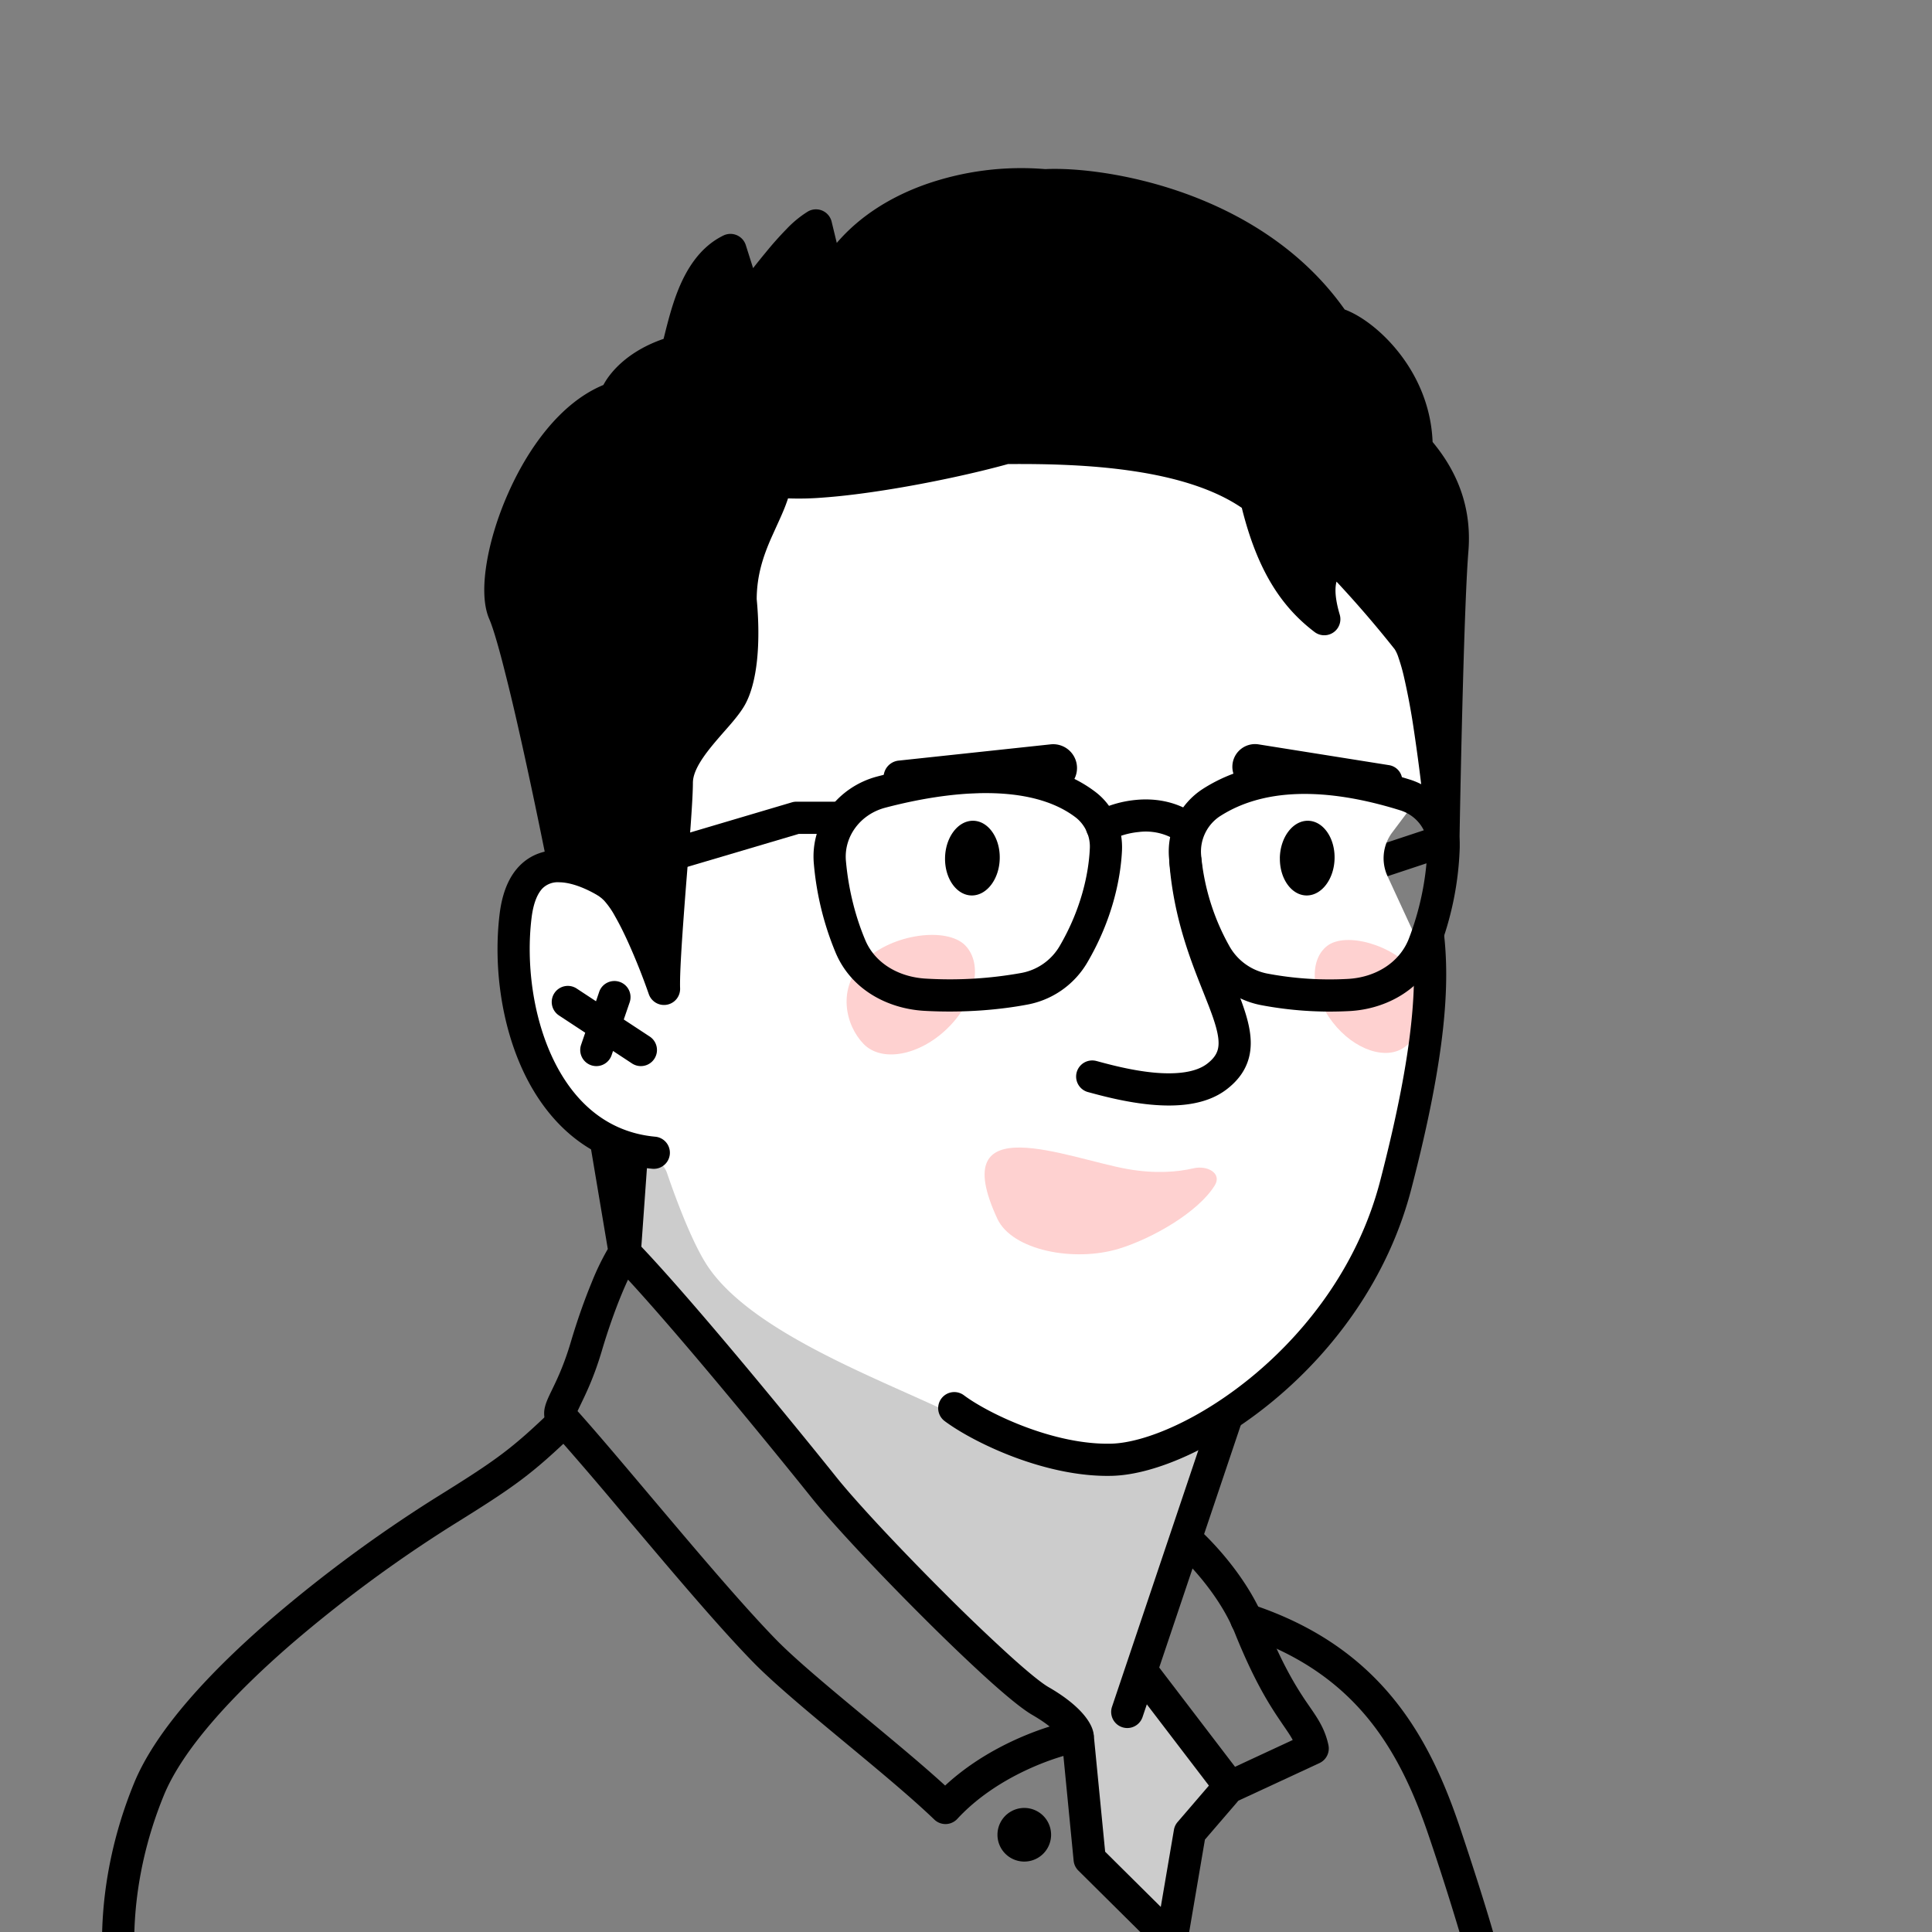 <svg xmlns="http://www.w3.org/2000/svg" width="45" height="45" fill="none"><rect width="100%" height="100%" fill="#808080" stroke="none"/><g clip-path="url(#a)"><path fill="#000" fill-rule="evenodd" d="M33.872 19.5a.375.375 0 0 1-.238.473l-1.303.432a.375.375 0 0 1-.236-.712l1.303-.432a.375.375 0 0 1 .474.238Z" clip-rule="evenodd"/><path fill="#fff" d="m25.166 41.55.285 1.756 2.168 2.451.17-3.16.875-.79-2.056-2.945 1.694-5.543c.745-.557 2.438-1.927 3.244-2.942.807-1.016 1.398-3.044 1.593-3.93l.076-4.095-.896-1.942a1 1 0 0 1 .108-1.02l.788-1.049c-.349-1.142-.44-6.05-.52-6.164-.08-.113-1.458-1.646-2.136-2.398L18.244 8.69l-5.038 11.125c-.43.161-1.29.967-1.29 2.902s1.693 3.52 2.54 4.072l.18 2.337c2.036 2.264 6.31 7.038 7.115 8.022.806.983 2.413 2.444 3.115 3.051l.3 1.35Z"/><path fill="#000" d="M25.585 33.857c1.393.413 2.386-.172 2.709-.516l-1.775 5.852 2.106 2.505-.797.965-.222 3.277v.478l-.324-.98-1.921-1.967-.294-3.243c-2.096-.653-6.781-6.728-8.638-8.775-1.967-2.168-2.09-3.098-2.109-3.756-.01-.357.262-.718.616-.756a.578.578 0 0 1 .604.392c.217.636.563 1.546.889 2.075.942 1.53 3.813 2.617 5.511 3.412.602.236 2.252.624 3.645 1.037Z" opacity=".2"/><path fill="#FED1D0" d="M22.484 22.022c.421.436.233 1.303-.422 1.936-.654.633-1.527.792-1.949.356-.422-.437-.63-1.305.024-1.938s1.925-.79 2.347-.354Zm8.428.01c-.431.335-.374 1.131.129 1.779.502.648 1.26.9 1.691.566.432-.335.729-1.082.227-1.73-.503-.647-1.615-.95-2.047-.615Z"/><path fill="#000" fill-rule="evenodd" d="M13.032 19.8c.607.005 1.237.355 1.616.64a.375.375 0 0 1-.45.6c-.336-.253-.806-.487-1.173-.49a.503.503 0 0 0-.384.137c-.1.101-.212.301-.26.693-.127 1.043.024 2.288.503 3.288.475.99 1.25 1.704 2.378 1.808a.375.375 0 1 1-.068.747c-1.464-.135-2.433-1.076-2.987-2.231-.549-1.147-.712-2.539-.57-3.702.06-.49.214-.873.474-1.133.267-.267.6-.36.92-.358Z" clip-rule="evenodd"/><path fill="#000" d="M11.74 14.27c.335.764 1.064 4.22 1.392 5.878.228 0 .796.155 1.202.56.405.406.924 1.72 1.133 2.326-.03-.805.298-4.054.298-4.8 0-.744.95-1.476 1.248-1.983.239-.405.338-1.257.236-2.281 0-1.28.7-2.003.82-2.768 1.043.18 3.865-.35 5.356-.768 1.815-.017 4.368.082 5.831 1.171.354 1.52.903 2.295 1.589 2.817-.307-1.044.102-1.19.141-1.547.408.358 1.417 1.52 1.798 2.021.382.501.716 3.349.835 4.71.03-1.779.113-5.628.209-6.796.095-1.169-.444-1.929-.832-2.376 0-1.677-1.344-2.777-1.91-2.905-1.855-2.746-5.475-3.287-6.75-3.214-1.443-.15-3.992.298-5.01 2.253l-.32-1.318c-.5.286-1.3 1.42-1.608 1.778l-.385-1.205c-.882.43-1.07 1.76-1.248 2.367-.954.262-1.352.825-1.431 1.073-1.878.626-3.01 4.054-2.593 5.008Z"/><path fill="#000" fill-rule="evenodd" d="M24.345 3.939c.698-.034 1.954.095 3.276.573 1.31.475 2.716 1.305 3.699 2.697.168.062.348.163.521.287.233.167.479.392.703.668.427.524.79 1.25.824 2.13.409.495.933 1.322.834 2.546-.095 1.154-.178 4.987-.208 6.772a.375.375 0 0 1-.748.027 43.697 43.697 0 0 0-.317-2.653 15.8 15.8 0 0 0-.234-1.246 4.345 4.345 0 0 0-.123-.427.834.834 0 0 0-.086-.19 25.69 25.69 0 0 0-1.356-1.576c-.033.128-.05.346.075.769a.375.375 0 0 1-.587.404c-.748-.569-1.323-1.395-1.694-2.891-.65-.444-1.538-.707-2.508-.853-1-.152-2.047-.174-2.939-.167-.758.21-1.826.443-2.84.603-.517.082-1.025.146-1.474.178a6.93 6.93 0 0 1-.808.018 3.855 3.855 0 0 1-.119.315c-.043.103-.1.227-.156.35l-.122.27c-.178.41-.33.852-.333 1.41.05.525.051 1.013.007 1.43-.044.412-.137.788-.295 1.058-.094.16-.23.324-.36.474l-.123.14c-.096.11-.192.22-.285.335-.276.34-.43.616-.43.845 0 .345-.065 1.181-.133 2.055l-.028.351c-.079 1.02-.15 2.004-.137 2.379a.375.375 0 0 1-.729.136 14.718 14.718 0 0 0-.48-1.205c-.1-.221-.204-.43-.305-.606a1.898 1.898 0 0 0-.258-.371 1.646 1.646 0 0 0-.543-.35 1.264 1.264 0 0 0-.394-.1.375.375 0 0 1-.368-.303c-.164-.827-.427-2.102-.691-3.265a49.528 49.528 0 0 0-.383-1.583c-.121-.46-.223-.792-.293-.952-.15-.343-.14-.829-.061-1.308.082-.5.253-1.068.498-1.62.453-1.028 1.208-2.108 2.22-2.526.188-.353.629-.81 1.402-1.074l.023-.092c.07-.28.165-.658.297-.997.19-.49.503-1.04 1.073-1.318a.375.375 0 0 1 .522.223l.17.536c.094-.119.195-.246.3-.372a7.86 7.86 0 0 1 .479-.538 2.49 2.49 0 0 1 .5-.41.375.375 0 0 1 .55.237l.12.496c.563-.657 1.303-1.09 2.055-1.359a6.738 6.738 0 0 1 2.8-.36Zm-2.547 1.067c-.887.316-1.687.866-2.14 1.735a.375.375 0 0 1-.697-.085l-.175-.724c-.12.126-.244.27-.368.42a24.83 24.83 0 0 0-.414.519l-.017.022c-.117.149-.225.287-.305.38a.375.375 0 0 1-.642-.131l-.22-.69a2.24 2.24 0 0 0-.345.624 6.677 6.677 0 0 0-.25.835 9.489 9.489 0 0 1-.1.385.375.375 0 0 1-.26.256c-.852.234-1.139.716-1.174.825a.375.375 0 0 1-.239.242c-.783.261-1.478 1.148-1.932 2.176a6.166 6.166 0 0 0-.444 1.44c-.075.45-.05.752.008.885.097.222.212.608.332 1.062.121.463.255 1.023.388 1.608.24 1.055.478 2.2.643 3.024.114.027.237.065.36.115.256.103.546.268.792.515.137.137.265.33.379.527.066.115.132.24.195.369l.058-.757.026-.343c.07-.889.133-1.692.133-2.005 0-.517.321-.979.596-1.317.103-.128.214-.255.314-.369l.109-.124a2.77 2.77 0 0 0 .281-.364c.08-.135.156-.388.196-.758a6.455 6.455 0 0 0-.011-1.333c0-.713.196-1.268.396-1.726.052-.12.096-.216.138-.307.047-.101.09-.195.136-.305.078-.185.13-.34.153-.487a.375.375 0 0 1 .434-.312c.215.036.55.04.978.01.42-.03.906-.091 1.41-.171 1.01-.16 2.074-.394 2.804-.599a.375.375 0 0 1 .097-.014c.914-.008 2.03.012 3.108.175 1.071.162 2.147.472 2.951 1.07.071.053.121.13.142.216.2.866.463 1.46.769 1.897.01-.05.023-.097.038-.142.038-.117.089-.219.123-.287l.015-.031a.387.387 0 0 0 .047-.123.375.375 0 0 1 .62-.24c.435.382 1.462 1.568 1.849 2.075.083.11.146.253.195.391.023.064.045.133.066.205.033-1.06.07-2 .11-2.486.083-1.022-.382-1.684-.741-2.099a.375.375 0 0 1-.092-.246c0-.734-.294-1.348-.659-1.797a2.939 2.939 0 0 0-.557-.531 1.275 1.275 0 0 0-.402-.21.375.375 0 0 1-.228-.157c-.87-1.287-2.161-2.07-3.41-2.521-1.25-.454-2.424-.562-3.007-.529a.4.4 0 0 1-.06-.001 5.98 5.98 0 0 0-2.5.318Zm-7.906 21.351a.375.375 0 0 1 .376-.055l.589.241c.15.061.243.212.232.374l-.151 2.12c1.347 1.422 3.795 4.434 4.545 5.372.47.587 1.516 1.703 2.553 2.736a43.785 43.785 0 0 0 1.456 1.393c.44.4.768.665.93.758.35.201.594.398.757.572.15.161.266.34.292.51a.375.375 0 0 1-.305.425c-.563.1-1.947.564-2.869 1.563a.375.375 0 0 1-.535.015c-.526-.506-1.297-1.146-2.07-1.787l-.094-.078c-.793-.658-1.585-1.318-2.057-1.802-.68-.696-1.582-1.748-2.45-2.775l-.526-.621a85.511 85.511 0 0 0-1.755-2.043.516.516 0 0 1-.13-.27.613.613 0 0 1 .016-.246c.029-.114.09-.24.142-.348l.005-.01.012-.025c.117-.241.281-.58.438-1.11.15-.508.322-.993.487-1.392a5.89 5.89 0 0 1 .377-.782l-.4-2.38a.375.375 0 0 1 .135-.355Zm.736 3.448c-.048.103-.1.221-.155.354-.154.374-.317.834-.46 1.32-.175.588-.361.972-.482 1.222a48.279 48.279 0 0 0-.079.166c.454.506 1.054 1.218 1.692 1.974l.519.614c.871 1.03 1.757 2.061 2.415 2.736.438.448 1.193 1.079 1.999 1.748l.107.088c.644.535 1.31 1.086 1.83 1.562.784-.727 1.745-1.158 2.434-1.375-.1-.08-.231-.17-.4-.268-.243-.14-.63-.462-1.06-.851-.44-.4-.96-.898-1.481-1.419-1.04-1.036-2.111-2.176-2.61-2.799-.712-.89-2.914-3.6-4.269-5.072Z" clip-rule="evenodd"/><path fill="#000" fill-rule="evenodd" d="M25.07 40.11a.375.375 0 0 1 .409.337l.262 2.683 1.986 1.97a.375.375 0 1 1-.529.533l-2.082-2.065a.375.375 0 0 1-.109-.23l-.275-2.818a.375.375 0 0 1 .337-.41Z" clip-rule="evenodd"/><path fill="#000" fill-rule="evenodd" d="M13.407 32.837a.375.375 0 0 1-.01.53c-1.019.98-1.397 1.25-2.867 2.163a31.6 31.6 0 0 0-3.729 2.75c-1.356 1.173-2.539 2.447-2.986 3.54-.84 2.053-.746 3.858-.57 4.678l23.249 1.979 7.946-1.715c-.06-.362-.184-.86-.352-1.445a63.273 63.273 0 0 0-.784-2.482c-.347-1.038-.777-2.003-1.448-2.819-.667-.81-1.587-1.49-2.94-1.935a.375.375 0 0 1 .235-.713c1.483.489 2.523 1.248 3.284 2.172.755.917 1.22 1.981 1.58 3.057.28.838.569 1.73.794 2.513.221.771.392 1.477.418 1.925a.375.375 0 0 1-.295.388l-8.335 1.798a.372.372 0 0 1-.111.008l-23.57-2.006a.375.375 0 0 1-.325-.262c-.257-.82-.472-2.977.53-5.424.52-1.272 1.828-2.646 3.19-3.824a32.354 32.354 0 0 1 3.824-2.82c1.44-.895 1.773-1.135 2.742-2.067a.375.375 0 0 1 .53.01Z" clip-rule="evenodd"/><path fill="#000" fill-rule="evenodd" d="M28.67 32.701a.375.375 0 0 1 .236.475l-2.294 6.818a.375.375 0 0 1-.711-.24l2.294-6.817a.375.375 0 0 1 .476-.236Z" clip-rule="evenodd"/><path fill="#000" fill-rule="evenodd" d="M27.4 35.645a.375.375 0 0 1 .53-.023c.29.266 1.11 1.096 1.529 2.137.402 1 .72 1.511.95 1.855l.093.135c.19.275.361.524.44.9a.375.375 0 0 1-.21.417l-1.923.892a.375.375 0 0 1-.456-.112l-2.054-2.689a.375.375 0 0 1 .596-.455l1.871 2.45 1.344-.624c-.05-.096-.12-.197-.22-.343l-.103-.152c-.258-.383-.6-.94-1.024-1.995-.356-.883-1.077-1.622-1.34-1.863a.375.375 0 0 1-.023-.53Z" clip-rule="evenodd"/><path fill="#000" fill-rule="evenodd" d="M28.771 41.453a.375.375 0 0 1 .04.528l-.746.867-.457 2.684a.375.375 0 0 1-.74-.126l.475-2.786a.374.374 0 0 1 .086-.182l.813-.946a.375.375 0 0 1 .53-.04ZM18.445 18.688a.377.377 0 0 1 .106-.015h.949a.375.375 0 1 1 0 .75h-.895l-4.559 1.35a.375.375 0 0 1-.213-.718l4.612-1.367Z" clip-rule="evenodd"/><path fill="#000" fill-rule="evenodd" d="M22.995 18.473c-.809-.004-1.657.151-2.372.339-.585.153-.97.673-.92 1.239.066.74.25 1.372.454 1.853.225.528.77.854 1.41.89a9.359 9.359 0 0 0 2.227-.133c.373-.07.695-.298.887-.625.506-.866.675-1.693.702-2.256a.863.863 0 0 0-.317-.732c-.525-.406-1.256-.57-2.07-.575Zm.004-.75c.894.005 1.815.183 2.525.73.428.33.633.85.609 1.363-.033.67-.231 1.617-.805 2.598a2.05 2.05 0 0 1-1.395.984c-.608.115-1.447.2-2.408.146-.855-.05-1.696-.496-2.058-1.346a6.924 6.924 0 0 1-.511-2.08c-.087-.967.575-1.795 1.477-2.032.75-.197 1.668-.367 2.566-.363Zm5.419 1.287c1.247-.802 2.935-.53 4.196-.136.393.123.65.48.635.869a6.547 6.547 0 0 1-.437 2.128c-.218.55-.771.896-1.423.93a7.811 7.811 0 0 1-1.878-.126 1.295 1.295 0 0 1-.883-.65 5.305 5.305 0 0 1-.651-2.101.986.986 0 0 1 .44-.914Zm4.42-.852c-1.28-.4-3.271-.78-4.826.22a1.736 1.736 0 0 0-.783 1.607c.053.647.25 1.509.742 2.402.291.528.798.906 1.395 1.023a8.59 8.59 0 0 0 2.06.14c.884-.045 1.736-.525 2.084-1.403a7.296 7.296 0 0 0 .489-2.374c.03-.75-.466-1.397-1.16-1.615Z" clip-rule="evenodd"/><path fill="#000" fill-rule="evenodd" d="M26.525 19.379a1.835 1.835 0 0 0-.676.2.375.375 0 0 1-.366-.655 2.58 2.58 0 0 1 .97-.292c.407-.04.893.015 1.34.304a.375.375 0 0 1-.409.63 1.319 1.319 0 0 0-.86-.187Zm1.055.294a.375.375 0 0 0-.345.403c.1 1.298.497 2.291.793 3.034l.123.312c.154.4.234.67.232.88-.002.168-.057.314-.268.476-.26.199-.707.255-1.248.204-.517-.05-1.022-.186-1.324-.268l-.005-.001a.375.375 0 0 0-.196.724l.016.004c.302.082.857.232 1.438.287.571.054 1.275.03 1.776-.356.38-.291.555-.646.56-1.06.005-.374-.131-.77-.28-1.16l-.13-.328c-.295-.742-.648-1.63-.739-2.806a.375.375 0 0 0-.402-.345ZM14.433 22.87c.196.067.3.28.233.476l-.137.4.604.397a.375.375 0 0 1-.412.627l-.442-.291-.034.099a.375.375 0 0 1-.71-.243l.096-.281-.611-.402a.375.375 0 0 1 .412-.627l.45.296.074-.218c.067-.196.28-.3.477-.233Zm18.784-1.458a.375.375 0 0 1 .415.33c.13 1.136.072 2.757-.762 5.96-.54 2.076-1.792 3.726-3.136 4.86-1.331 1.125-2.807 1.787-3.834 1.813-.792.02-1.609-.184-2.294-.442-.685-.259-1.27-.584-1.604-.834a.375.375 0 1 1 .45-.6c.265.199.785.493 1.419.732.633.239 1.35.411 2.01.395.788-.02 2.103-.568 3.369-1.636 1.252-1.057 2.401-2.58 2.895-4.477.82-3.154.857-4.675.742-5.686a.375.375 0 0 1 .33-.415Z" clip-rule="evenodd"/><path fill="#000" d="M29.81 19.987c.007-.48.298-.87.65-.87.352 0 .632.39.625.87-.006.48-.297.87-.649.87-.352 0-.632-.39-.625-.87Zm-7.798 0c.006-.48.297-.87.649-.87.352 0 .632.39.625.87-.006.48-.297.87-.649.87-.352 0-.632-.39-.625-.87Zm2.47 22.748a.624.624 0 1 1-1.249 0 .624.624 0 0 1 1.249 0Zm.058-24.291-3.561.05a.39.39 0 0 1-.047-.778l3.542-.379a.555.555 0 1 1 .067 1.107Zm4.67-.057 3.074.162a.366.366 0 0 0 .077-.726l-3.04-.484a.528.528 0 1 0-.111 1.048Z"/><path fill="#FED1D0" d="M27.799 27.212c.323-.075.67.116.495.399-.387.624-1.446 1.232-2.229 1.473-1.05.321-2.493.04-2.836-.699-1.222-2.632 1.645-1.4 3.036-1.155.656.115 1.172.066 1.534-.018Z"/></g><defs><clipPath id="a"><path fill="#fff" d="M45 0H0v45h45z"/></clipPath></defs></svg>
